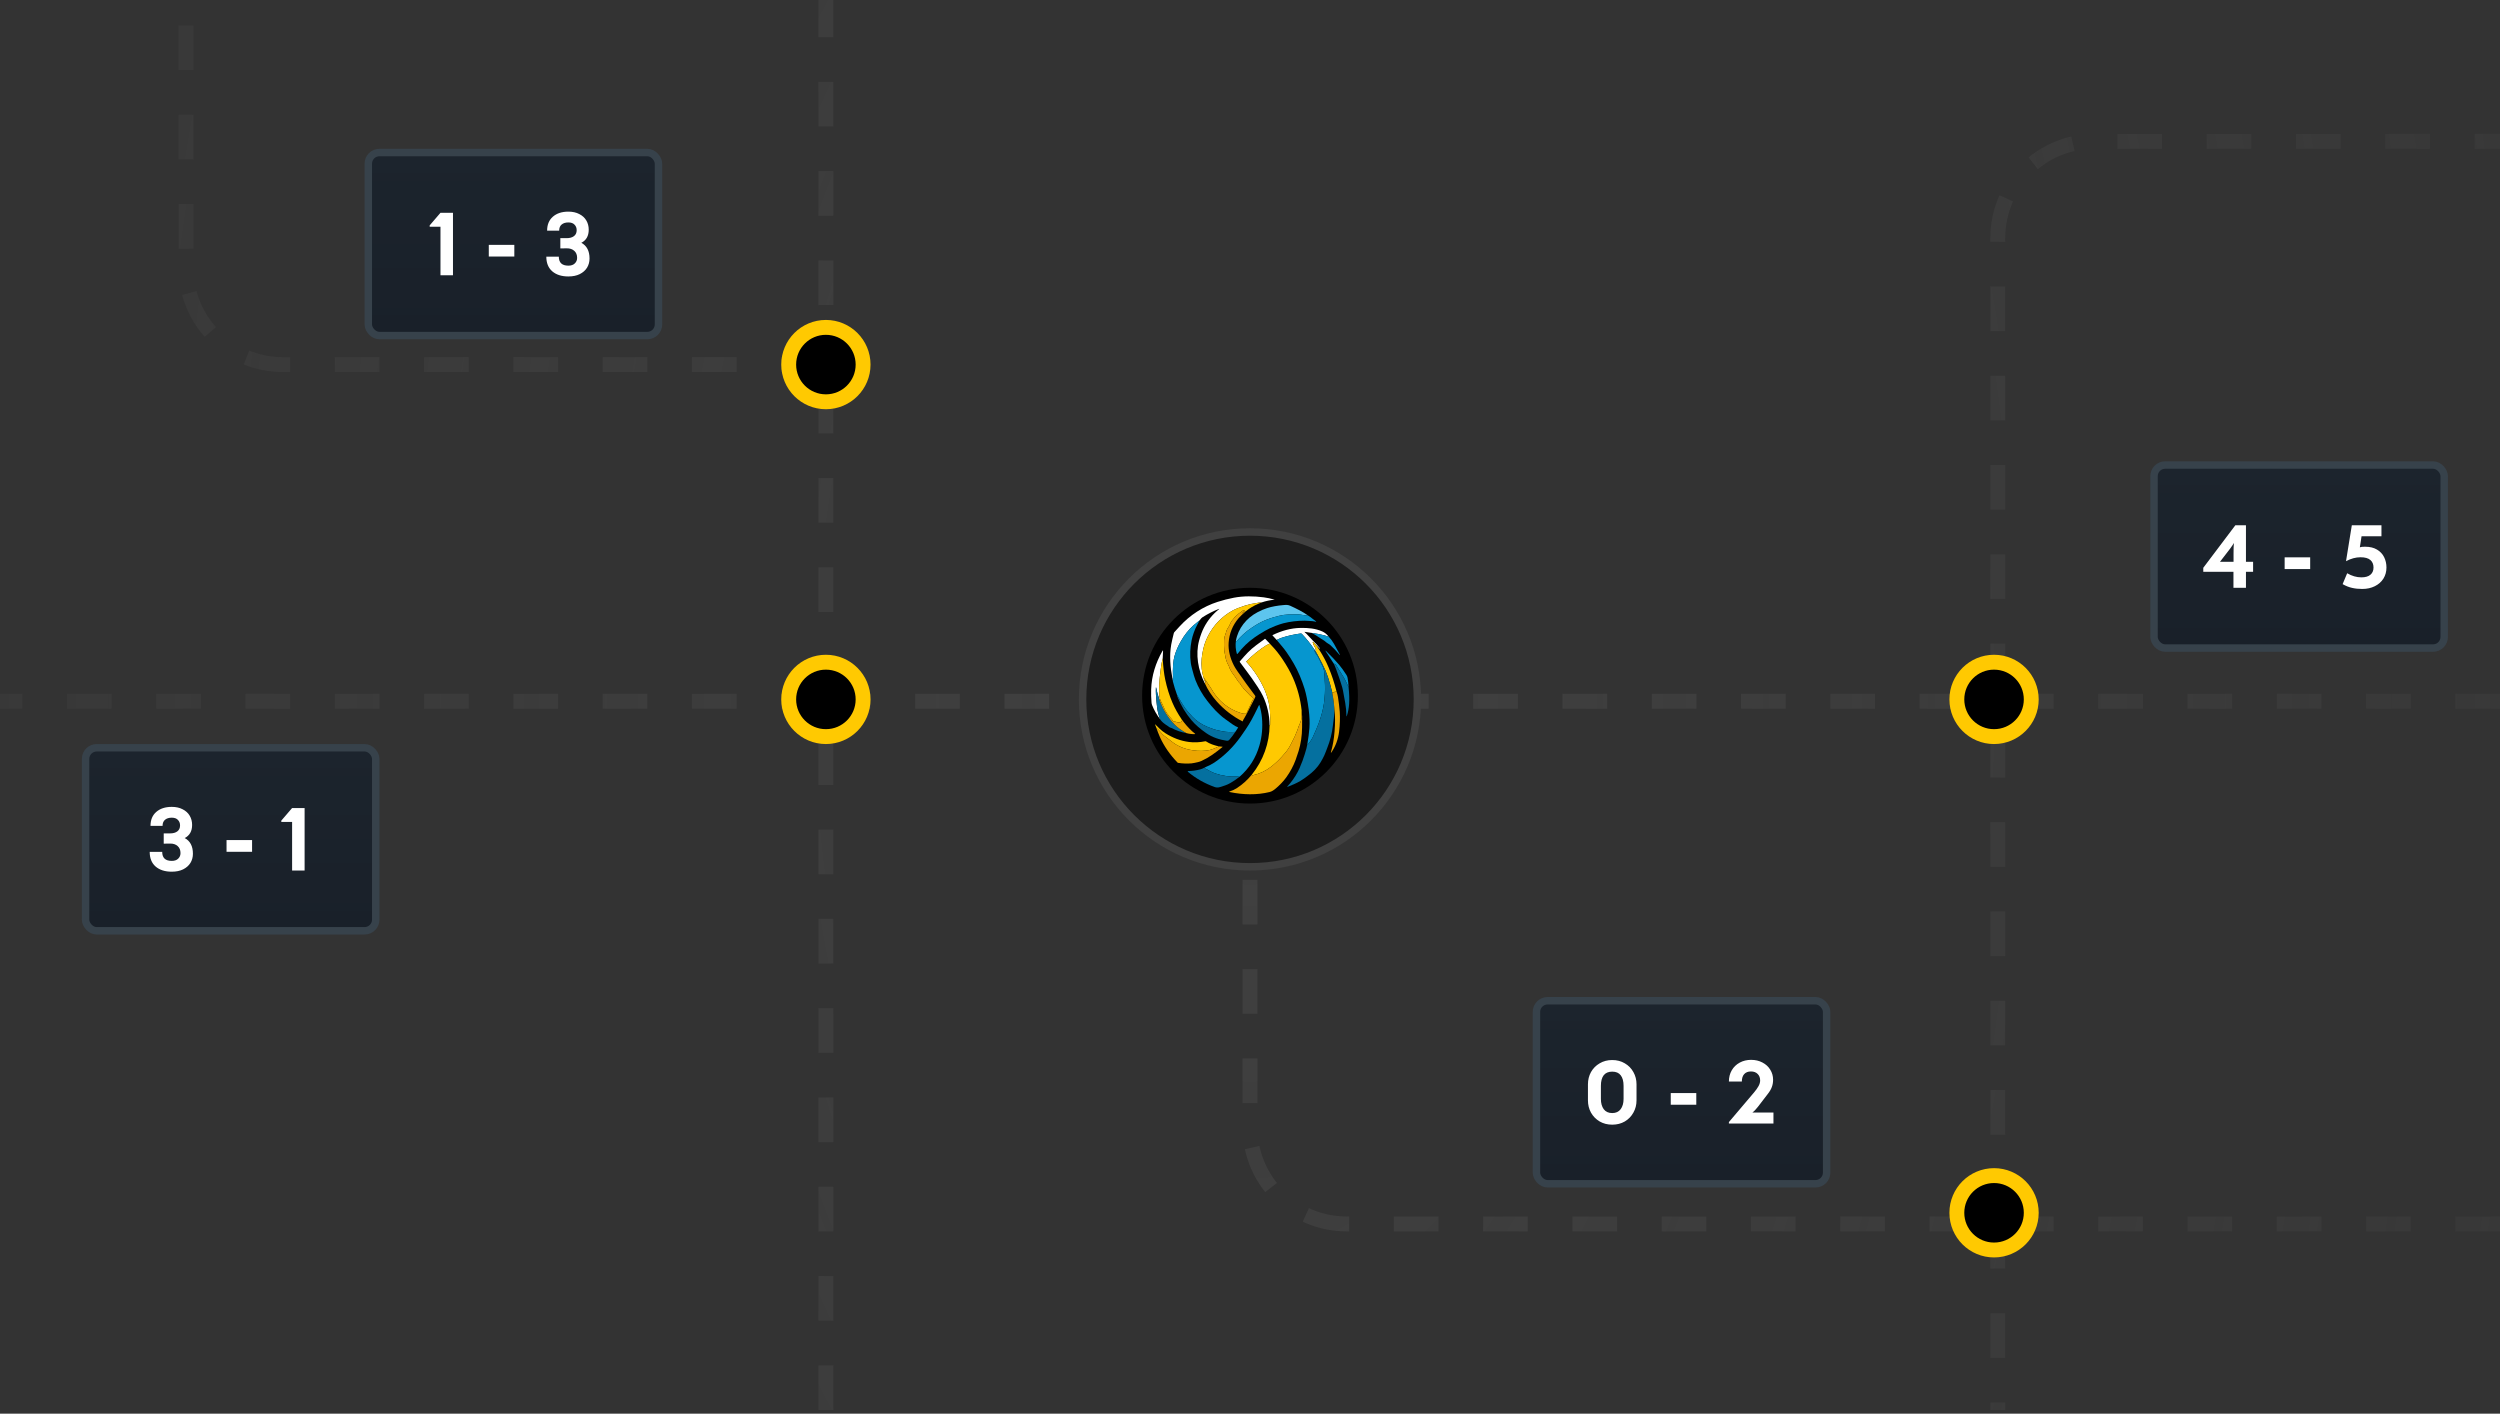 <svg width="336" height="190" viewBox="0 0 336 190" fill="none" xmlns="http://www.w3.org/2000/svg"><rect x="0" y="0" width="336" height="190" fill="#333333" stroke="none"/><g clip-path="url(#clip0_7_381)"><path d="M111 189.5V94.25M111 -1V49M111 94.25H0M111 94.25V49M111 94.25H168M336 94.25H168M111 49H38C30.82 49 25 43.18 25 36V-1M168 94.25V151.5C168 158.68 173.82 164.5 181 164.5H268.5M336 164.5H268.5M268.5 164.5V32C268.5 24.82 274.32 19 281.5 19H336M268.5 164.5V189.5" stroke="url(#paint0_radial_7_381)" stroke-width="2" stroke-dasharray="6 6"/><circle cx="111" cy="94" r="5" fill="black" stroke="#FFC901" stroke-width="2"/><circle cx="268" cy="163" r="5" fill="black" stroke="#FFC901" stroke-width="2"/><circle cx="268" cy="94" r="5" fill="black" stroke="#FFC901" stroke-width="2"/><circle cx="111" cy="49" r="5" fill="black" stroke="#FFC901" stroke-width="2"/><circle cx="168" cy="94" r="22.5" fill="#1E1E1E" stroke="#404040"/><path d="M182.5 93.5C182.5 101.508 176.008 108 168 108C159.992 108 153.5 101.508 153.5 93.5C153.5 85.492 159.992 79 168 79C176.008 79 182.5 85.492 182.5 93.5Z" fill="black"/><path d="M169.579 80.961C169.455 80.974 169.336 80.969 169.211 80.988C168.818 81.046 168.449 81.111 168.102 81.183C167.664 81.274 167.07 81.463 166.321 81.749C165.937 81.895 165.544 82.101 165.141 82.366C163.762 83.275 162.743 84.506 162.084 86.061C161.766 86.812 161.593 87.7 161.509 88.491C161.46 88.957 161.463 89.438 161.516 89.933C161.541 90.163 161.586 90.41 161.651 90.675C161.723 90.973 161.788 91.215 161.846 91.402C161.866 91.467 161.912 91.565 161.985 91.695C161.978 91.782 161.957 91.824 161.922 91.822C161.02 90.085 160.648 87.949 161.169 86.051C161.348 85.401 161.559 84.838 161.803 84.361C162.298 83.391 162.972 82.567 163.825 81.888C163.911 81.82 163.903 81.805 163.801 81.845C163.071 82.129 162.344 82.499 161.62 82.955C161.513 83.022 161.382 83.16 161.23 83.369C160.776 83.732 160.493 83.965 160.38 84.067C159.749 84.635 159.196 85.333 158.722 86.161C158.351 86.809 158.053 87.462 157.852 88.181C157.757 88.521 157.694 88.911 157.663 89.351C157.626 89.885 157.618 90.419 157.64 90.954C157.665 91.173 157.643 91.254 157.576 91.197C157.283 89.694 157.154 88.146 157.409 86.643C157.489 86.167 157.636 85.63 157.755 85.118C157.769 85.055 157.8 84.997 157.844 84.95C158.063 84.709 158.292 84.458 158.532 84.197C159.943 82.658 161.681 81.528 163.647 80.892C164.365 80.66 165.092 80.474 165.828 80.334C167.135 80.086 168.511 80.106 169.85 80.282C170.324 80.344 170.8 80.446 171.28 80.588C171.31 80.597 171.31 80.603 171.278 80.606C170.704 80.655 170.138 80.773 169.579 80.961Z" fill="white"/><path d="M169.579 80.961C169.42 81.028 169.261 81.094 169.101 81.159C168.498 81.408 167.947 81.738 167.449 82.149C167.301 82.195 167.176 82.264 167.074 82.355C167.023 82.4 166.975 82.433 166.93 82.452C166.874 82.475 166.869 82.466 166.915 82.426L167.217 82.158C167.322 82.065 167.305 82.022 167.165 82.028C167.069 82.032 166.983 82.072 166.908 82.148C166.851 82.206 166.787 82.256 166.717 82.298C166.571 82.386 166.439 82.492 166.321 82.614C166.2 82.739 166.046 82.817 165.945 82.96C165.899 83.025 165.849 83.087 165.797 83.147C165.72 83.236 165.641 83.331 165.561 83.431C165.485 83.526 165.426 83.626 165.382 83.731C165.266 84.014 165.12 84.287 164.942 84.55C164.897 84.618 164.863 84.691 164.84 84.768C164.782 84.96 164.739 85.153 164.661 85.338C164.574 85.542 164.525 85.771 164.516 86.024C164.497 86.526 164.505 86.993 164.539 87.427C164.547 87.542 164.568 87.656 164.601 87.771C164.632 87.88 164.654 87.995 164.665 88.117C164.679 88.269 164.712 88.427 164.763 88.589C164.777 88.633 164.791 88.678 164.804 88.723C164.875 88.963 164.97 89.186 165.089 89.392C165.149 89.495 165.192 89.597 165.22 89.7C165.247 89.798 165.287 89.889 165.34 89.975C165.428 90.117 165.496 90.279 165.592 90.408C165.883 90.798 166.161 91.199 166.424 91.61C166.502 91.73 166.591 91.797 166.686 91.895C166.702 91.912 166.713 91.932 166.718 91.955C166.733 92.023 166.766 92.076 166.819 92.114C166.824 92.117 166.829 92.122 166.832 92.128C166.836 92.136 166.836 92.144 166.833 92.153C166.831 92.158 166.831 92.164 166.832 92.17C166.833 92.176 166.835 92.181 166.839 92.185C166.892 92.246 166.947 92.303 167.002 92.355C167.046 92.397 167.082 92.445 167.112 92.5C167.155 92.579 167.214 92.65 167.29 92.715C167.357 92.772 167.42 92.837 167.479 92.91C167.549 92.996 167.626 93.077 167.709 93.151C167.786 93.221 167.854 93.293 167.913 93.367C167.974 93.445 168.05 93.51 168.141 93.564C168.197 93.597 168.249 93.638 168.295 93.688C168.341 93.737 168.386 93.784 168.431 93.831C168.448 93.849 168.455 93.87 168.454 93.895C168.447 93.977 168.413 94.039 168.35 94.082C168.33 94.095 168.315 94.113 168.306 94.136C168.227 94.324 168.152 94.515 168.082 94.708C168.048 94.802 167.99 94.863 167.952 94.955C167.927 95.019 167.9 95.082 167.87 95.146C167.809 95.277 167.745 95.406 167.679 95.532C167.61 95.664 167.594 95.8 167.478 95.906C167.46 95.922 167.439 95.931 167.414 95.932C167.173 95.941 166.955 95.907 166.76 95.83C166.53 95.739 166.296 95.677 166.067 95.574C165.67 95.396 165.331 95.211 165.05 95.021C164.124 94.398 163.387 93.598 162.838 92.622C162.748 92.461 162.65 92.312 162.546 92.177C162.434 92.032 162.334 91.884 162.246 91.733C162.22 91.69 162.194 91.654 162.167 91.623C162.136 91.588 162.115 91.549 162.102 91.505C162.096 91.484 162.083 91.469 162.062 91.46C162.042 91.452 162.032 91.436 162.032 91.412C162.033 91.387 162.021 91.374 161.996 91.373C161.98 91.373 161.969 91.365 161.965 91.348C161.949 91.289 161.938 91.23 161.931 91.169C161.93 91.149 161.919 91.136 161.901 91.129C161.888 91.123 161.879 91.114 161.875 91.099C161.86 91.057 161.859 91.058 161.87 91.101C161.879 91.138 161.882 91.18 161.877 91.225C161.875 91.249 161.88 91.27 161.894 91.29C161.985 91.421 162.015 91.556 161.985 91.695C161.912 91.565 161.866 91.467 161.846 91.402C161.788 91.215 161.723 90.973 161.651 90.675C161.586 90.41 161.541 90.163 161.516 89.933C161.463 89.438 161.46 88.957 161.509 88.491C161.593 87.7 161.766 86.812 162.084 86.061C162.743 84.506 163.762 83.275 165.141 82.366C165.544 82.101 165.937 81.895 166.321 81.749C167.07 81.463 167.664 81.274 168.102 81.183C168.449 81.111 168.818 81.046 169.211 80.988C169.336 80.969 169.455 80.974 169.579 80.961Z" fill="#FFC901"/><path d="M175.846 82.751C175.469 82.712 175.104 82.661 174.752 82.597C174.521 82.555 173.992 82.551 173.166 82.585C172.342 82.618 171.494 82.847 170.688 83.116C169.966 83.359 169.294 83.68 168.672 84.08C168.509 84.185 168.345 84.292 168.179 84.403C167.448 84.889 166.786 85.501 166.201 86.175C166.189 86.189 166.174 86.193 166.156 86.187C166.137 86.18 166.12 86.161 166.105 86.128C166.398 84.444 167.53 83.063 169.014 82.282C169.472 82.04 169.903 81.856 170.306 81.727C170.941 81.525 171.677 81.39 172.512 81.321C172.823 81.295 173.096 81.272 173.395 81.409C174.222 81.788 175.116 82.223 175.846 82.751Z" fill="#5DC5EE"/><path d="M167.449 82.149C166.993 82.543 166.671 82.851 166.483 83.07C165.668 84.023 165.217 85.125 165.129 86.375C165.056 87.426 165.344 88.475 165.832 89.433C165.942 89.651 166.112 89.924 166.34 90.253C167.1 91.351 167.884 92.435 168.692 93.504C168.709 93.526 168.72 93.553 168.723 93.581C168.727 93.609 168.723 93.638 168.712 93.663C168.674 93.755 168.633 93.844 168.589 93.932C168.238 94.632 167.896 95.298 167.563 95.93C167.459 96.128 167.343 96.335 167.216 96.551C167.145 96.672 167.06 96.775 167.029 96.914C167.028 96.921 167.025 96.927 167.021 96.932C167.017 96.937 167.012 96.941 167.007 96.944C167.001 96.946 166.995 96.948 166.988 96.948C166.982 96.948 166.976 96.946 166.97 96.943C165.67 96.272 164.531 95.391 163.551 94.299C162.86 93.528 162.317 92.703 161.922 91.822C161.957 91.824 161.978 91.782 161.985 91.695C162.015 91.556 161.985 91.421 161.894 91.29C161.88 91.27 161.875 91.249 161.877 91.225C161.882 91.18 161.879 91.138 161.87 91.101C161.859 91.058 161.86 91.057 161.875 91.099C161.879 91.114 161.888 91.123 161.901 91.129C161.919 91.136 161.93 91.149 161.931 91.169C161.938 91.23 161.949 91.289 161.965 91.348C161.969 91.365 161.98 91.373 161.996 91.373C162.021 91.374 162.033 91.387 162.032 91.412C162.032 91.436 162.042 91.452 162.062 91.46C162.083 91.469 162.096 91.484 162.102 91.505C162.115 91.549 162.136 91.588 162.167 91.623C162.194 91.654 162.22 91.69 162.246 91.733C162.334 91.884 162.434 92.032 162.546 92.177C162.65 92.312 162.748 92.461 162.838 92.622C163.387 93.598 164.124 94.398 165.05 95.021C165.331 95.211 165.67 95.396 166.067 95.574C166.296 95.677 166.53 95.739 166.76 95.83C166.955 95.907 167.173 95.941 167.414 95.932C167.439 95.931 167.46 95.922 167.478 95.906C167.594 95.8 167.61 95.664 167.679 95.532C167.745 95.406 167.809 95.277 167.87 95.146C167.9 95.082 167.927 95.019 167.952 94.955C167.99 94.863 168.048 94.802 168.082 94.708C168.152 94.515 168.227 94.324 168.306 94.136C168.315 94.113 168.33 94.095 168.35 94.082C168.413 94.039 168.447 93.977 168.454 93.895C168.455 93.87 168.448 93.849 168.431 93.831C168.386 93.784 168.341 93.737 168.295 93.688C168.249 93.638 168.197 93.597 168.141 93.564C168.05 93.51 167.974 93.445 167.913 93.367C167.854 93.293 167.786 93.221 167.709 93.151C167.626 93.077 167.549 92.996 167.479 92.91C167.42 92.837 167.357 92.772 167.29 92.715C167.214 92.65 167.155 92.579 167.112 92.5C167.082 92.445 167.046 92.397 167.002 92.355C166.947 92.303 166.892 92.246 166.839 92.185C166.835 92.181 166.833 92.176 166.832 92.17C166.831 92.164 166.831 92.158 166.833 92.153C166.836 92.144 166.836 92.136 166.832 92.128C166.829 92.122 166.824 92.117 166.819 92.114C166.766 92.076 166.733 92.023 166.718 91.955C166.713 91.932 166.702 91.912 166.686 91.895C166.591 91.797 166.502 91.73 166.424 91.61C166.161 91.199 165.883 90.798 165.592 90.408C165.496 90.279 165.428 90.117 165.34 89.975C165.287 89.889 165.247 89.798 165.22 89.7C165.192 89.597 165.149 89.495 165.089 89.392C164.97 89.186 164.875 88.963 164.804 88.723C164.791 88.678 164.777 88.633 164.763 88.589C164.712 88.427 164.679 88.269 164.665 88.117C164.654 87.995 164.632 87.88 164.601 87.771C164.568 87.656 164.547 87.542 164.539 87.427C164.505 86.993 164.497 86.526 164.516 86.024C164.525 85.771 164.574 85.542 164.661 85.338C164.739 85.153 164.782 84.96 164.84 84.768C164.863 84.691 164.897 84.618 164.942 84.55C165.12 84.287 165.266 84.014 165.382 83.731C165.426 83.626 165.485 83.526 165.561 83.431C165.641 83.331 165.72 83.236 165.797 83.147C165.849 83.087 165.899 83.025 165.945 82.96C166.046 82.817 166.2 82.739 166.321 82.614C166.439 82.492 166.571 82.386 166.717 82.298C166.787 82.256 166.851 82.206 166.908 82.148C166.983 82.072 167.069 82.032 167.165 82.028C167.305 82.022 167.322 82.065 167.217 82.158L166.915 82.426C166.869 82.466 166.874 82.475 166.93 82.452C166.975 82.433 167.023 82.4 167.074 82.355C167.176 82.264 167.301 82.195 167.449 82.149Z" fill="#EBA601"/><path d="M175.846 82.751C176.053 82.883 176.259 83.035 176.463 83.208C176.596 83.321 176.754 83.391 176.876 83.513C176.921 83.558 176.912 83.575 176.85 83.564C176.711 83.541 176.57 83.493 176.431 83.487C176.07 83.472 175.704 83.421 175.36 83.42C174.364 83.419 173.4 83.536 172.468 83.772C172.208 83.838 171.848 83.959 171.388 84.134C170.408 84.509 169.531 85.036 168.647 85.647C167.748 86.268 167.019 86.987 166.328 87.871C166.322 87.88 166.313 87.886 166.303 87.89C166.293 87.893 166.283 87.894 166.273 87.892C166.262 87.89 166.253 87.885 166.245 87.878C166.237 87.871 166.232 87.861 166.229 87.851C166.069 87.283 166.028 86.708 166.105 86.128C166.12 86.161 166.137 86.18 166.156 86.187C166.174 86.193 166.189 86.189 166.201 86.175C166.786 85.501 167.448 84.889 168.179 84.403C168.345 84.292 168.509 84.185 168.672 84.08C169.294 83.68 169.966 83.359 170.688 83.116C171.494 82.847 172.342 82.618 173.166 82.585C173.992 82.551 174.521 82.555 174.752 82.597C175.104 82.661 175.469 82.712 175.846 82.751Z" fill="#0696CF"/><path d="M161.23 83.369C161.172 83.502 161.056 83.724 160.881 84.034C160.729 84.303 160.583 84.637 160.441 85.035C160.316 85.386 160.219 85.728 160.152 86.062C159.955 87.026 159.899 88.113 160.046 89.127C160.075 89.325 160.129 89.571 160.208 89.866C160.293 90.186 160.377 90.495 160.461 90.791C160.521 91.006 160.593 91.218 160.675 91.427C161.071 92.427 161.601 93.355 162.266 94.212C162.956 95.1 163.738 95.969 164.648 96.63C164.97 96.864 165.304 97.104 165.65 97.349C165.89 97.519 166.133 97.654 166.379 97.754C166.383 97.755 166.387 97.758 166.391 97.762C166.394 97.766 166.397 97.77 166.398 97.774C166.4 97.779 166.4 97.784 166.399 97.789C166.399 97.794 166.397 97.798 166.394 97.802L166.028 98.364C165.445 98.416 164.886 98.394 164.349 98.298C163.799 98.198 163.376 98.097 163.079 97.995C162.808 97.902 162.521 97.792 162.22 97.665C161.444 97.339 160.787 96.89 160.249 96.319C159.829 95.874 159.521 95.517 159.324 95.247C159.192 95.067 158.959 94.698 158.624 94.14C158.404 93.774 158.259 93.518 158.188 93.37C157.973 92.786 157.787 92.185 157.629 91.568C157.62 91.53 157.618 91.492 157.623 91.454C157.631 91.452 157.638 91.45 157.644 91.447C157.661 91.44 157.668 91.427 157.667 91.409L157.64 90.954C157.618 90.419 157.626 89.885 157.663 89.351C157.694 88.911 157.757 88.521 157.852 88.181C158.053 87.462 158.351 86.809 158.722 86.161C159.196 85.333 159.749 84.635 160.38 84.067C160.493 83.965 160.776 83.732 161.23 83.369Z" fill="#0696CF"/><path d="M178.588 85.583C178.491 85.552 178.398 85.521 178.31 85.489C178.201 85.449 178.107 85.419 178.031 85.399C177.458 85.25 176.883 85.139 176.306 85.065L175.357 84.92C175.315 84.914 175.31 84.925 175.342 84.953C175.735 85.293 176.04 85.698 176.417 86.06C176.777 86.407 177.107 86.768 177.406 87.143C177.415 87.155 177.414 87.165 177.402 87.175L177.387 87.188C177.383 87.192 177.379 87.192 177.375 87.188L176.754 86.561L176.498 86.283C176.493 86.278 176.487 86.274 176.48 86.272C176.472 86.27 176.465 86.269 176.458 86.271C176.45 86.273 176.444 86.276 176.439 86.281C176.433 86.287 176.429 86.293 176.427 86.3C176.414 86.342 176.426 86.378 176.463 86.407C176.482 86.422 176.49 86.442 176.485 86.466C176.475 86.53 176.489 86.588 176.53 86.642C176.553 86.672 176.57 86.705 176.581 86.742C176.602 86.814 176.631 86.873 176.668 86.919C176.825 87.118 176.876 87.327 176.821 87.545L176.625 87.256C176.134 86.525 175.584 85.841 174.976 85.202C174.912 85.134 174.876 85.131 174.787 85.144C173.911 85.261 173.078 85.448 172.288 85.704C172.121 85.759 171.887 85.861 171.588 86.011L171.027 85.403C171.009 85.385 171.012 85.37 171.034 85.358C172.197 84.786 173.504 84.409 174.799 84.392C175.847 84.378 176.785 84.457 177.712 84.865C178.049 85.014 178.341 85.254 178.588 85.583Z" fill="white"/><path d="M176.306 85.065C176.883 85.139 177.458 85.25 178.031 85.399C178.107 85.419 178.201 85.449 178.31 85.489C178.398 85.521 178.491 85.552 178.588 85.583C178.85 85.857 179.084 86.174 179.29 86.535C179.564 87.015 179.83 87.503 180.089 88.001C180.098 88.017 180.093 88.027 180.076 88.031C180.064 88.034 180.053 88.03 180.043 88.018C179.669 87.566 179.269 87.142 178.843 86.747C178.737 86.648 178.622 86.566 178.5 86.502C178.249 86.368 178.069 86.142 177.829 86.012C177.73 85.959 177.639 85.903 177.554 85.844C177.148 85.562 176.732 85.302 176.306 85.065Z" fill="#0696CF"/><path d="M176.625 87.256C176.664 87.52 176.762 87.743 176.918 87.924C176.963 87.976 176.975 88.046 177.02 88.1C177.069 88.161 177.098 88.201 177.108 88.22C177.22 88.428 177.337 88.661 177.459 88.918C177.494 88.992 177.493 89.05 177.534 89.115C177.714 89.407 177.848 89.727 177.934 90.076C177.969 90.217 177.961 90.359 177.981 90.506C177.996 90.613 178.006 90.72 178.013 90.827C178.061 91.622 178.115 92.416 178.064 93.221C178.03 93.764 177.987 94.211 177.936 94.561C177.816 95.377 177.577 96.27 177.221 97.238C177.058 97.683 176.794 98.302 176.43 99.096C176.372 99.223 176.302 99.345 176.221 99.462C176.141 99.578 176.061 99.694 175.982 99.81C175.954 99.851 175.92 99.886 175.882 99.917C175.839 99.951 175.813 99.995 175.804 100.05C175.802 100.06 175.799 100.069 175.793 100.078C175.788 100.086 175.781 100.093 175.773 100.099C175.765 100.104 175.757 100.108 175.747 100.11C175.738 100.112 175.728 100.112 175.719 100.109C175.719 100.109 175.714 100.089 175.703 100.049C175.848 99.174 175.942 98.445 175.984 97.863C176.039 97.11 176.007 96.277 175.888 95.365C175.741 94.231 175.556 93.3 175.332 92.572C175.164 92.027 174.95 91.439 174.689 90.81C174.216 89.669 173.57 88.597 172.879 87.607C172.717 87.376 172.506 87.106 172.246 86.799C172.025 86.539 171.806 86.276 171.588 86.011C171.887 85.861 172.121 85.759 172.288 85.704C173.078 85.448 173.911 85.261 174.787 85.144C174.876 85.131 174.912 85.134 174.976 85.202C175.584 85.841 176.134 86.525 176.625 87.256Z" fill="#0696CF"/><path d="M170.666 86.507C170.595 86.545 170.517 86.579 170.433 86.609C170.345 86.641 170.264 86.68 170.191 86.726C169.237 87.324 168.344 88.049 167.51 88.903C167.505 88.908 167.502 88.914 167.502 88.921C167.502 88.928 167.504 88.935 167.509 88.94C168.512 90.042 169.317 91.267 169.924 92.615C170.017 92.822 170.105 93.048 170.186 93.296C170.306 93.658 170.443 94.037 170.512 94.414C170.577 94.773 170.642 95.092 170.672 95.476C170.726 96.163 170.737 96.819 170.705 97.443C170.704 97.448 170.703 97.453 170.701 97.458C170.698 97.463 170.695 97.468 170.691 97.471C170.687 97.475 170.683 97.477 170.678 97.479C170.673 97.481 170.667 97.481 170.662 97.481C170.655 97.48 170.646 97.471 170.635 97.453C170.613 96.079 170.317 94.783 169.747 93.565C169.578 93.206 169.34 92.793 169.034 92.326C168.518 91.539 168.015 90.821 167.524 90.172C167.221 89.772 166.923 89.372 166.629 88.973C166.62 88.961 166.616 88.947 166.616 88.932C166.617 88.917 166.622 88.903 166.632 88.892C166.987 88.47 167.342 88.075 167.695 87.708C168.377 86.998 169.213 86.443 169.997 85.861C170.005 85.855 170.015 85.852 170.024 85.853C170.034 85.854 170.043 85.858 170.049 85.865L170.666 86.507Z" fill="white"/><path d="M176.754 86.561C176.927 86.766 177.116 87.029 177.321 87.351C177.832 88.155 178.251 88.951 178.578 89.738C179.002 90.758 179.347 91.804 179.612 92.874L179.586 92.945C179.576 92.97 179.559 92.979 179.534 92.971C179.437 92.939 179.357 92.969 179.294 93.058C179.28 93.079 179.26 93.086 179.235 93.08C179.217 93.075 179.204 93.081 179.194 93.097C179.179 93.124 179.176 93.123 179.184 93.093C179.189 93.077 179.185 93.063 179.174 93.052C179.167 93.045 179.158 93.043 179.149 93.047C179.142 93.049 179.138 93.054 179.137 93.06C179.133 93.087 179.128 93.087 179.122 93.06C179.12 93.049 179.116 93.038 179.109 93.029C179.098 93.013 179.085 93.01 179.068 93.021L179.045 93.037C178.959 92.695 178.871 92.353 178.781 92.014C178.611 91.379 178.378 90.674 178.151 90.144C177.908 89.579 177.551 88.866 177.08 88.006C176.985 87.832 176.899 87.679 176.821 87.545C176.876 87.327 176.825 87.118 176.668 86.919C176.631 86.873 176.602 86.814 176.581 86.742C176.57 86.705 176.553 86.672 176.53 86.642C176.489 86.588 176.475 86.53 176.485 86.466C176.49 86.442 176.482 86.422 176.463 86.407C176.426 86.378 176.414 86.342 176.427 86.3C176.429 86.293 176.433 86.287 176.439 86.281C176.444 86.276 176.45 86.273 176.458 86.271C176.465 86.269 176.472 86.27 176.48 86.272C176.487 86.274 176.493 86.278 176.498 86.283L176.754 86.561Z" fill="#FFC901"/><path d="M170.666 86.507C171.111 86.975 171.446 87.352 171.672 87.639C172.184 88.291 172.671 89.024 173.133 89.837C173.385 90.283 173.601 90.708 173.779 91.114C174.39 92.502 174.776 93.957 174.94 95.476C174.936 95.681 174.929 95.884 174.917 96.085C174.915 96.134 174.909 96.18 174.899 96.225C174.858 96.403 174.945 96.586 174.867 96.766C174.817 96.884 174.803 97.013 174.75 97.135C174.674 97.309 174.599 97.484 174.525 97.657C174.443 97.85 174.425 98.043 174.328 98.234C174.197 98.494 174.124 98.769 173.991 99.034C173.839 99.339 173.68 99.656 173.514 99.984C173.278 100.452 173.015 100.854 172.726 101.189C172.57 101.371 172.409 101.554 172.243 101.739C171.787 102.246 171.292 102.702 170.755 103.107C170.04 103.647 169.252 104.009 168.39 104.193C168.301 104.212 168.258 104.178 168.26 104.09C169.762 102.222 170.624 99.865 170.635 97.453C170.646 97.471 170.655 97.48 170.662 97.481C170.667 97.481 170.673 97.481 170.678 97.479C170.683 97.477 170.687 97.475 170.691 97.471C170.695 97.468 170.698 97.463 170.701 97.458C170.703 97.453 170.704 97.448 170.705 97.443C170.737 96.819 170.726 96.163 170.672 95.476C170.642 95.092 170.577 94.773 170.512 94.414C170.443 94.037 170.306 93.658 170.186 93.296C170.105 93.048 170.017 92.822 169.924 92.615C169.317 91.267 168.512 90.042 167.509 88.94C167.504 88.935 167.502 88.928 167.502 88.921C167.502 88.914 167.505 88.908 167.51 88.903C168.344 88.049 169.237 87.324 170.191 86.726C170.264 86.68 170.345 86.641 170.433 86.609C170.517 86.579 170.595 86.545 170.666 86.507Z" fill="#FFC901"/><path d="M176.625 87.256L176.821 87.545C176.899 87.679 176.985 87.832 177.08 88.006C177.551 88.866 177.908 89.579 178.151 90.144C178.378 90.674 178.611 91.379 178.781 92.014C178.871 92.353 178.959 92.695 179.045 93.037C179.049 93.05 179.053 93.067 179.056 93.088C179.207 93.85 179.305 94.614 179.353 95.377C179.34 95.573 179.33 95.766 179.321 95.957C179.312 96.152 179.294 96.344 179.267 96.534C179.221 96.861 179.179 97.189 179.142 97.517C179.025 98.554 178.769 99.563 178.374 100.544C178.308 100.709 178.245 100.875 178.185 101.04C178.124 101.209 178.057 101.372 177.984 101.529C177.843 101.829 177.678 102.136 177.491 102.449C177.06 103.173 176.431 103.78 175.768 104.265C175.435 104.508 175.136 104.75 174.781 104.954C174.474 105.131 174.189 105.276 173.925 105.39C173.656 105.506 173.39 105.617 173.13 105.72C172.979 105.78 172.96 105.751 173.074 105.634C173.186 105.517 173.292 105.399 173.392 105.277C173.918 104.639 174.346 103.949 174.675 103.208C174.724 103.097 174.75 102.984 174.804 102.876C174.952 102.572 175.138 102.063 175.363 101.347C175.547 100.764 175.66 100.331 175.703 100.049C175.714 100.089 175.719 100.109 175.719 100.109C175.728 100.112 175.738 100.112 175.747 100.11C175.757 100.108 175.765 100.104 175.773 100.099C175.781 100.093 175.788 100.086 175.793 100.078C175.799 100.069 175.802 100.06 175.804 100.05C175.813 99.995 175.839 99.951 175.882 99.917C175.92 99.886 175.954 99.851 175.982 99.81C176.061 99.694 176.141 99.578 176.221 99.462C176.302 99.345 176.372 99.223 176.43 99.096C176.794 98.302 177.058 97.683 177.221 97.238C177.577 96.27 177.816 95.377 177.936 94.561C177.987 94.211 178.03 93.764 178.064 93.221C178.115 92.416 178.061 91.622 178.013 90.827C178.006 90.72 177.996 90.613 177.981 90.506C177.961 90.359 177.969 90.217 177.934 90.076C177.848 89.727 177.714 89.407 177.534 89.115C177.493 89.05 177.494 88.992 177.459 88.918C177.337 88.661 177.22 88.428 177.108 88.22C177.098 88.201 177.069 88.161 177.02 88.1C176.975 88.046 176.963 87.976 176.918 87.924C176.762 87.743 176.664 87.52 176.625 87.256Z" fill="#05709F"/><path d="M156.268 88.463C156.212 88.708 156.159 88.954 156.108 89.201C156.065 89.41 156.03 89.659 156.002 89.947C155.975 90.23 155.94 90.513 155.9 90.794C155.869 91 155.85 91.208 155.841 91.416C155.833 91.59 155.821 91.799 155.804 92.045C155.777 92.459 155.779 92.939 155.811 93.484C155.818 93.606 155.834 93.714 155.86 93.808C155.887 93.933 155.869 93.992 155.806 93.986C155.63 93.472 155.489 92.945 155.382 92.403C155.381 92.399 155.379 92.397 155.376 92.397C155.37 92.397 155.363 92.397 155.357 92.396C155.354 92.395 155.352 92.396 155.352 92.398C155.336 92.719 155.338 93.039 155.358 93.358C155.393 93.928 155.444 94.496 155.513 95.062C155.577 95.59 155.711 96.124 155.917 96.664C155.463 96.062 155.106 95.433 154.844 94.777C154.801 94.669 154.774 94.55 154.764 94.42C154.714 93.807 154.698 93.228 154.715 92.682C154.773 90.807 155.318 89.096 156.244 87.474C156.298 87.38 156.322 87.387 156.316 87.495L156.268 88.463Z" fill="white"/><path d="M181.247 92.338C181.099 92.015 180.948 91.705 180.795 91.405C180.672 91.165 180.496 90.868 180.267 90.514C180.041 90.166 179.81 89.79 179.574 89.385C179.509 89.273 179.408 89.215 179.27 89.209L178.149 87.489C178.14 87.475 178.143 87.463 178.157 87.454C178.166 87.449 178.174 87.45 178.181 87.456C178.929 88.179 179.53 88.813 179.987 89.358C180.286 89.716 180.611 90.166 180.96 90.71C181.037 90.83 181.089 90.965 181.117 91.115C181.188 91.505 181.231 91.912 181.247 92.338Z" fill="#0696CF"/><path d="M156.268 88.463C156.33 89.604 156.441 90.554 156.601 91.313C156.843 92.453 157.169 93.499 157.579 94.452C157.896 95.186 158.315 95.938 158.836 96.709C158.82 96.745 158.829 96.786 158.861 96.833C158.874 96.851 158.874 96.87 158.863 96.889C158.853 96.906 158.836 96.91 158.815 96.902C158.8 96.897 158.799 96.899 158.811 96.909C158.816 96.914 158.819 96.921 158.819 96.929C158.819 96.942 158.814 96.953 158.803 96.961C158.618 97.11 158.41 97.141 158.178 97.054C158.071 97.014 157.958 96.989 157.839 96.978C157.68 96.964 157.582 96.885 157.545 96.741C157.54 96.722 157.531 96.705 157.517 96.692C157.346 96.524 157.184 96.347 157.031 96.16C157.029 96.157 157.027 96.153 157.027 96.148C157.026 96.142 157.026 96.136 157.028 96.13C157.03 96.121 157.028 96.112 157.021 96.104C156.918 95.993 156.835 95.87 156.771 95.735C156.738 95.665 156.694 95.602 156.638 95.545C156.625 95.531 156.615 95.515 156.607 95.497C156.555 95.37 156.499 95.245 156.438 95.122C156.381 95.009 156.328 94.887 156.28 94.757C156.242 94.656 156.188 94.549 156.118 94.437C156.062 94.346 156.013 94.244 155.974 94.131C155.938 94.027 155.9 93.92 155.86 93.808C155.834 93.714 155.818 93.606 155.811 93.484C155.779 92.939 155.777 92.459 155.804 92.045C155.821 91.799 155.833 91.59 155.841 91.416C155.85 91.208 155.869 91 155.9 90.794C155.94 90.513 155.975 90.23 156.002 89.947C156.03 89.659 156.065 89.41 156.108 89.201C156.159 88.954 156.212 88.708 156.268 88.463Z" fill="#FFC901"/><path d="M179.27 89.209C179.408 89.215 179.509 89.273 179.574 89.385C179.81 89.79 180.041 90.166 180.267 90.514C180.496 90.868 180.672 91.165 180.795 91.405C180.948 91.705 181.099 92.015 181.247 92.338C181.338 93.206 181.363 93.959 181.322 94.596C181.286 95.152 181.187 95.685 181.025 96.196C180.98 96.337 180.957 96.334 180.956 96.186C180.953 95.638 180.902 95.073 180.801 94.492C180.706 93.946 180.604 93.384 180.494 92.805C180.446 92.556 180.38 92.307 180.296 92.06C180.179 91.716 180.088 91.369 179.962 91.03C179.832 90.679 179.708 90.331 179.591 89.986C179.5 89.717 179.378 89.473 179.27 89.209Z" fill="#05709F"/><path d="M157.64 90.954L157.667 91.409C157.668 91.427 157.661 91.44 157.644 91.447C157.638 91.45 157.631 91.452 157.623 91.454L157.576 91.197C157.643 91.254 157.665 91.173 157.64 90.954Z" fill="#5DC5EE"/><path d="M155.806 93.986C156.263 95.313 156.948 96.441 157.861 97.37C158.275 97.791 158.8 98.176 159.436 98.524C158.741 98.408 158.08 98.182 157.454 97.845C157.387 97.809 157.283 97.805 157.229 97.77C157.027 97.638 156.813 97.493 156.588 97.334C156.285 97.122 156.061 96.898 155.917 96.664C155.711 96.124 155.577 95.59 155.513 95.062C155.444 94.496 155.393 93.928 155.358 93.358C155.338 93.039 155.336 92.719 155.352 92.398C155.352 92.396 155.354 92.395 155.357 92.396C155.363 92.397 155.37 92.397 155.376 92.397C155.379 92.397 155.381 92.399 155.382 92.403C155.489 92.945 155.63 93.472 155.806 93.986Z" fill="#05709F"/><path d="M179.612 92.874C179.724 93.217 179.793 93.481 179.819 93.663C179.915 94.332 180.022 95.01 180.062 95.66C180.115 96.503 180.087 97.391 179.976 98.323C179.854 99.347 179.512 100.275 178.948 101.106C178.864 101.229 178.843 101.219 178.884 101.076C179.141 100.175 179.282 99.326 179.365 98.311C179.455 97.214 179.451 96.236 179.353 95.377C179.305 94.614 179.207 93.85 179.056 93.088C179.053 93.067 179.049 93.05 179.045 93.037L179.068 93.021C179.085 93.01 179.098 93.013 179.109 93.029C179.116 93.038 179.12 93.049 179.122 93.06C179.128 93.087 179.133 93.087 179.137 93.06C179.138 93.054 179.142 93.049 179.149 93.047C179.158 93.043 179.167 93.045 179.174 93.052C179.185 93.063 179.189 93.077 179.184 93.093C179.176 93.123 179.179 93.124 179.194 93.097C179.204 93.081 179.217 93.075 179.235 93.08C179.26 93.086 179.28 93.079 179.294 93.058C179.357 92.969 179.437 92.939 179.534 92.971C179.559 92.979 179.576 92.97 179.586 92.945L179.612 92.874Z" fill="#EBA601"/><path d="M158.188 93.37C158.259 93.518 158.404 93.774 158.624 94.14C158.959 94.698 159.192 95.067 159.324 95.247C159.521 95.517 159.829 95.874 160.249 96.319C160.787 96.89 161.444 97.339 162.22 97.665C162.521 97.792 162.808 97.902 163.079 97.995C163.376 98.097 163.799 98.198 164.349 98.298C164.886 98.394 165.445 98.416 166.028 98.364C165.794 98.727 165.527 99.079 165.226 99.422C165.13 99.531 165.013 99.576 164.875 99.556C163.909 99.417 162.941 99.104 162.114 98.53C161.297 97.962 160.64 97.388 160.145 96.807C159.367 95.895 158.736 94.848 158.252 93.663C158.223 93.594 158.202 93.496 158.188 93.37Z" fill="#05709F"/><path d="M158.836 96.709C159.24 97.269 159.693 97.787 160.196 98.26C160.325 98.382 160.459 98.492 160.597 98.592C160.662 98.638 160.654 98.663 160.575 98.666C160.196 98.68 159.816 98.632 159.436 98.524C158.8 98.176 158.275 97.791 157.861 97.37C156.948 96.441 156.263 95.313 155.806 93.986C155.869 93.992 155.887 93.933 155.86 93.808C155.9 93.92 155.938 94.027 155.974 94.131C156.013 94.244 156.062 94.346 156.118 94.437C156.188 94.549 156.242 94.656 156.28 94.757C156.328 94.887 156.381 95.009 156.438 95.122C156.499 95.245 156.555 95.37 156.607 95.497C156.615 95.515 156.625 95.531 156.638 95.545C156.694 95.602 156.738 95.665 156.771 95.735C156.835 95.87 156.918 95.993 157.021 96.104C157.028 96.112 157.03 96.121 157.028 96.13C157.026 96.136 157.026 96.142 157.027 96.148C157.027 96.153 157.029 96.157 157.031 96.16C157.184 96.347 157.346 96.524 157.517 96.692C157.531 96.705 157.54 96.722 157.545 96.741C157.582 96.885 157.68 96.964 157.839 96.978C157.958 96.989 158.071 97.014 158.178 97.054C158.41 97.141 158.618 97.11 158.803 96.961C158.814 96.953 158.819 96.942 158.819 96.929C158.819 96.921 158.816 96.914 158.811 96.909C158.799 96.899 158.8 96.897 158.815 96.902C158.836 96.91 158.853 96.906 158.863 96.889C158.874 96.87 158.874 96.851 158.861 96.833C158.829 96.786 158.82 96.745 158.836 96.709Z" fill="#EBA601"/><path d="M166.59 104.403C166.424 104.376 166.319 104.364 166.276 104.366C165.269 104.418 164.289 104.279 163.335 103.95C162.83 103.775 162.411 103.51 161.951 103.27C161.928 103.257 161.914 103.238 161.912 103.211L161.909 103.177L161.925 103.157C161.935 103.145 161.946 103.136 161.959 103.131C162.496 102.904 162.919 102.685 163.229 102.475C164.597 101.544 165.775 100.38 166.763 98.982C166.866 98.836 167.089 98.511 167.433 98.008C168.046 97.112 168.453 96.312 169.004 95.19C169.005 95.187 169.036 95.115 169.098 94.975C169.127 94.907 169.166 94.838 169.213 94.769C169.238 94.734 169.256 94.736 169.269 94.777C169.441 95.33 169.553 95.884 169.604 96.439C169.724 97.735 169.615 98.975 169.278 100.16C168.797 101.852 167.901 103.267 166.59 104.403Z" fill="#0696CF"/><path d="M174.94 95.476C174.985 95.895 175.008 96.173 175.008 96.31C175.007 96.8 175.004 97.288 174.999 97.773C174.989 98.895 174.833 99.951 174.533 100.938C174.405 101.361 174.273 101.754 174.137 102.119C173.825 102.961 173.403 103.748 172.873 104.481C172.469 105.039 171.988 105.522 171.466 105.968C171.225 106.172 170.956 106.37 170.644 106.447C168.921 106.872 167.065 106.827 165.252 106.447C165.162 106.428 165.161 106.404 165.249 106.377C165.608 106.264 165.919 106.123 166.182 105.955C166.978 105.446 167.67 104.825 168.26 104.09C168.258 104.178 168.301 104.212 168.39 104.193C169.252 104.009 170.04 103.647 170.755 103.107C171.292 102.702 171.787 102.246 172.243 101.739C172.409 101.554 172.57 101.371 172.726 101.189C173.015 100.854 173.278 100.452 173.514 99.984C173.68 99.656 173.839 99.339 173.991 99.034C174.124 98.769 174.197 98.494 174.328 98.234C174.425 98.043 174.443 97.85 174.525 97.657C174.599 97.484 174.674 97.309 174.75 97.135C174.803 97.013 174.817 96.884 174.867 96.766C174.945 96.586 174.858 96.403 174.899 96.225C174.909 96.18 174.915 96.134 174.917 96.085C174.929 95.884 174.936 95.681 174.94 95.476Z" fill="#EBA601"/><path d="M163.777 100.308C163.778 100.343 163.745 100.357 163.678 100.349C163.652 100.346 163.652 100.345 163.676 100.345C163.684 100.345 163.692 100.346 163.7 100.349C163.726 100.358 163.726 100.367 163.699 100.375C163.594 100.406 163.494 100.45 163.398 100.508C163.229 100.609 163.031 100.644 162.848 100.721C162.769 100.754 162.682 100.78 162.587 100.8C161.88 100.947 161.115 100.96 160.29 100.837C159.199 100.675 158.26 100.283 157.475 99.662C157.251 99.484 157.03 99.316 156.812 99.155C156.492 98.918 156.29 98.749 156.204 98.647C155.896 98.28 155.69 98.057 155.586 97.98C155.5 97.915 155.434 97.844 155.389 97.766L155.239 97.373C155.223 97.329 155.231 97.325 155.264 97.358C155.686 97.791 156.073 98.189 156.596 98.524C157.618 99.178 158.682 99.577 159.79 99.72C160.494 99.812 161.235 99.779 162.012 99.622C162.036 99.617 162.057 99.621 162.077 99.634C162.62 99.987 163.123 100.144 163.777 100.308Z" fill="#FFC901"/><path d="M163.777 100.308L164.287 100.358C164.325 100.362 164.33 100.376 164.3 100.401C163.847 100.778 163.381 101.132 162.902 101.462C162.457 101.769 161.991 102.034 161.505 102.257C161.316 102.344 161.13 102.406 160.948 102.442C160.816 102.467 160.684 102.497 160.552 102.529C160.418 102.562 160.284 102.584 160.15 102.596C159.546 102.648 158.94 102.625 158.332 102.529C158.308 102.525 158.288 102.515 158.272 102.499C157.247 101.444 156.453 100.296 155.89 99.055C155.704 98.644 155.55 98.201 155.389 97.766C155.434 97.844 155.5 97.915 155.586 97.98C155.69 98.057 155.896 98.28 156.204 98.647C156.29 98.749 156.492 98.918 156.812 99.155C157.03 99.316 157.251 99.484 157.475 99.662C158.26 100.283 159.199 100.675 160.29 100.837C161.115 100.96 161.88 100.947 162.587 100.8C162.682 100.78 162.769 100.754 162.848 100.721C163.031 100.644 163.229 100.609 163.398 100.508C163.494 100.45 163.594 100.406 163.699 100.375C163.726 100.367 163.726 100.358 163.7 100.349C163.692 100.346 163.684 100.345 163.676 100.345C163.652 100.345 163.652 100.346 163.678 100.349C163.745 100.357 163.778 100.343 163.777 100.308Z" fill="#EBA601"/><path d="M161.909 103.177L161.912 103.211C161.914 103.238 161.928 103.257 161.951 103.27C162.411 103.51 162.83 103.775 163.335 103.95C164.289 104.279 165.269 104.418 166.276 104.366C166.319 104.364 166.424 104.376 166.59 104.403C166.197 104.717 165.786 104.996 165.357 105.24C165.111 105.379 164.877 105.487 164.653 105.563C164.408 105.647 164.164 105.724 163.92 105.796C163.689 105.863 163.457 105.854 163.224 105.769C161.884 105.281 160.707 104.611 159.691 103.759C159.666 103.739 159.647 103.715 159.633 103.687C159.63 103.681 159.629 103.674 159.629 103.668C159.629 103.661 159.631 103.655 159.634 103.649C159.638 103.643 159.643 103.638 159.648 103.635C159.654 103.631 159.661 103.63 159.668 103.63C160.227 103.624 160.773 103.55 161.304 103.407C161.512 103.351 161.701 103.272 161.87 103.171C161.884 103.163 161.896 103.165 161.909 103.177Z" fill="#05709F"/><rect x="49.5" y="20.5" width="39" height="24.6" rx="1.5" fill="url(#paint1_linear_7_381)" stroke="#37424B"/><path d="M59.2 30.472H57.748V30.292L59.2 28.6H60.88V37H59.2V30.472ZM65.693 32.908H69.125V34.48H65.693V32.908ZM76.389 37.156C75.477 37.156 74.753 36.924 74.217 36.46C73.689 35.996 73.425 35.34 73.425 34.492H75.105C75.105 35.3 75.533 35.704 76.389 35.704C76.765 35.704 77.053 35.604 77.253 35.404C77.461 35.204 77.565 34.956 77.565 34.66C77.565 34.252 77.437 33.936 77.181 33.712C76.925 33.48 76.585 33.368 76.161 33.376L75.309 33.388V32.008H76.161C76.577 32.008 76.905 31.916 77.145 31.732C77.385 31.548 77.505 31.284 77.505 30.94C77.505 30.636 77.409 30.388 77.217 30.196C77.033 29.996 76.757 29.896 76.389 29.896C76.005 29.896 75.701 29.992 75.477 30.184C75.261 30.368 75.153 30.64 75.153 31H73.533C73.533 30.2 73.789 29.576 74.301 29.128C74.821 28.672 75.517 28.444 76.389 28.444C76.957 28.444 77.445 28.552 77.853 28.768C78.269 28.976 78.585 29.264 78.801 29.632C79.017 30 79.125 30.412 79.125 30.868C79.125 31.708 78.793 32.296 78.129 32.632C78.865 33.024 79.233 33.728 79.233 34.744C79.233 35.2 79.121 35.612 78.897 35.98C78.673 36.34 78.345 36.628 77.913 36.844C77.489 37.052 76.981 37.156 76.389 37.156Z" fill="white"/><rect x="11.5" y="100.5" width="39" height="24.6" rx="1.5" fill="url(#paint2_linear_7_381)" stroke="#37424B"/><path d="M23.084 117.156C22.172 117.156 21.448 116.924 20.912 116.46C20.384 115.996 20.12 115.34 20.12 114.492H21.8C21.8 115.3 22.228 115.704 23.084 115.704C23.46 115.704 23.748 115.604 23.948 115.404C24.156 115.204 24.26 114.956 24.26 114.66C24.26 114.252 24.132 113.936 23.876 113.712C23.62 113.48 23.28 113.368 22.856 113.376L22.004 113.388V112.008H22.856C23.272 112.008 23.6 111.916 23.84 111.732C24.08 111.548 24.2 111.284 24.2 110.94C24.2 110.636 24.104 110.388 23.912 110.196C23.728 109.996 23.452 109.896 23.084 109.896C22.7 109.896 22.396 109.992 22.172 110.184C21.956 110.368 21.848 110.64 21.848 111H20.228C20.228 110.2 20.484 109.576 20.996 109.128C21.516 108.672 22.212 108.444 23.084 108.444C23.652 108.444 24.14 108.552 24.548 108.768C24.964 108.976 25.28 109.264 25.496 109.632C25.712 110 25.82 110.412 25.82 110.868C25.82 111.708 25.488 112.296 24.824 112.632C25.56 113.024 25.928 113.728 25.928 114.744C25.928 115.2 25.816 115.612 25.592 115.98C25.368 116.34 25.04 116.628 24.608 116.844C24.184 117.052 23.676 117.156 23.084 117.156ZM30.447 112.908H33.879V114.48H30.447V112.908ZM39.259 110.472H37.807V110.292L39.259 108.6H40.939V117H39.259V110.472Z" fill="white"/><rect x="206.5" y="134.5" width="39" height="24.6" rx="1.5" fill="url(#paint3_linear_7_381)" stroke="#37424B"/><path d="M216.684 151.156C216.052 151.156 215.488 151.012 214.992 150.724C214.496 150.428 214.108 150.032 213.828 149.536C213.556 149.04 213.42 148.492 213.42 147.892V145.732C213.42 145.132 213.556 144.584 213.828 144.088C214.108 143.592 214.496 143.2 214.992 142.912C215.488 142.616 216.052 142.468 216.684 142.468C217.316 142.468 217.88 142.616 218.376 142.912C218.872 143.2 219.256 143.592 219.528 144.088C219.808 144.584 219.948 145.132 219.948 145.732V147.892C219.948 148.492 219.808 149.04 219.528 149.536C219.256 150.032 218.872 150.428 218.376 150.724C217.88 151.012 217.316 151.156 216.684 151.156ZM215.16 147.7C215.16 148.268 215.288 148.728 215.544 149.08C215.808 149.424 216.188 149.596 216.684 149.596C217.18 149.596 217.556 149.424 217.812 149.08C218.076 148.728 218.208 148.268 218.208 147.7V145.936C218.208 145.32 218.08 144.848 217.824 144.52C217.576 144.192 217.196 144.028 216.684 144.028C216.172 144.028 215.788 144.192 215.532 144.52C215.284 144.848 215.16 145.32 215.16 145.936V147.7ZM224.549 146.908H227.981V148.48H224.549V146.908ZM232.364 150.808L235.724 146.848C235.996 146.528 236.204 146.236 236.348 145.972C236.492 145.708 236.564 145.456 236.564 145.216C236.564 144.848 236.452 144.556 236.228 144.34C236.012 144.116 235.712 144.004 235.328 144.004C234.936 144.004 234.632 144.124 234.416 144.364C234.208 144.596 234.104 144.928 234.104 145.36H232.364C232.364 144.792 232.492 144.288 232.748 143.848C233.004 143.408 233.36 143.064 233.816 142.816C234.272 142.568 234.784 142.444 235.352 142.444C235.92 142.444 236.428 142.564 236.876 142.804C237.324 143.036 237.672 143.356 237.92 143.764C238.176 144.172 238.304 144.624 238.304 145.12C238.304 145.464 238.248 145.788 238.136 146.092C238.032 146.388 237.844 146.708 237.572 147.052L236.264 148.756C235.992 149.108 235.744 149.364 235.52 149.524H238.352V151H232.364V150.808Z" fill="white"/><rect x="289.5" y="62.5" width="39" height="24.6" rx="1.5" fill="url(#paint4_linear_7_381)" stroke="#37424B"/><path d="M300.176 76.852H296.12V76.312L300.428 70.6H301.856V75.508H302.816V76.852H301.856V79H300.176V76.852ZM300.188 75.508V74.38C300.188 73.74 300.204 73.272 300.236 72.976C300.116 73.184 299.948 73.436 299.732 73.732L298.364 75.508H300.188ZM307.056 74.908H310.488V76.48H307.056V74.908ZM317.488 79.156C316.984 79.156 316.528 79.108 316.12 79.012C315.712 78.924 315.288 78.756 314.848 78.508L315.46 77.044C316.084 77.412 316.72 77.596 317.368 77.596C317.904 77.596 318.308 77.48 318.58 77.248C318.86 77.016 319 76.692 319 76.276C319 75.844 318.86 75.508 318.58 75.268C318.3 75.02 317.856 74.896 317.248 74.896C316.616 74.896 315.968 75.072 315.304 75.424L316.084 70.6H320.068V72.076H317.392L317.164 73.564C317.268 73.524 317.38 73.5 317.5 73.492C317.628 73.484 317.752 73.48 317.872 73.48C318.512 73.48 319.044 73.608 319.468 73.864C319.9 74.12 320.22 74.46 320.428 74.884C320.636 75.308 320.74 75.772 320.74 76.276C320.74 76.828 320.604 77.324 320.332 77.764C320.06 78.196 319.676 78.536 319.18 78.784C318.684 79.032 318.12 79.156 317.488 79.156Z" fill="white"/></g><defs><radialGradient id="paint0_radial_7_381" cx="0" cy="0" r="1" gradientUnits="userSpaceOnUse" gradientTransform="translate(168 94.25) rotate(-0.038) scale(381.5 672.882)"><stop stop-color="#404040"/><stop offset="0.743" stop-color="#404040" stop-opacity="0"/></radialGradient><linearGradient id="paint1_linear_7_381" x1="69" y1="20" x2="69" y2="45.6" gradientUnits="userSpaceOnUse"><stop stop-color="#1C242D"/><stop offset="1" stop-color="#192029"/></linearGradient><linearGradient id="paint2_linear_7_381" x1="31" y1="100" x2="31" y2="125.6" gradientUnits="userSpaceOnUse"><stop stop-color="#1C242D"/><stop offset="1" stop-color="#192029"/></linearGradient><linearGradient id="paint3_linear_7_381" x1="226" y1="134" x2="226" y2="159.6" gradientUnits="userSpaceOnUse"><stop stop-color="#1C242D"/><stop offset="1" stop-color="#192029"/></linearGradient><linearGradient id="paint4_linear_7_381" x1="309" y1="62" x2="309" y2="87.6" gradientUnits="userSpaceOnUse"><stop stop-color="#1C242D"/><stop offset="1" stop-color="#192029"/></linearGradient><clipPath id="clip0_7_381"><rect width="336" height="190" fill="white"/></clipPath></defs></svg>